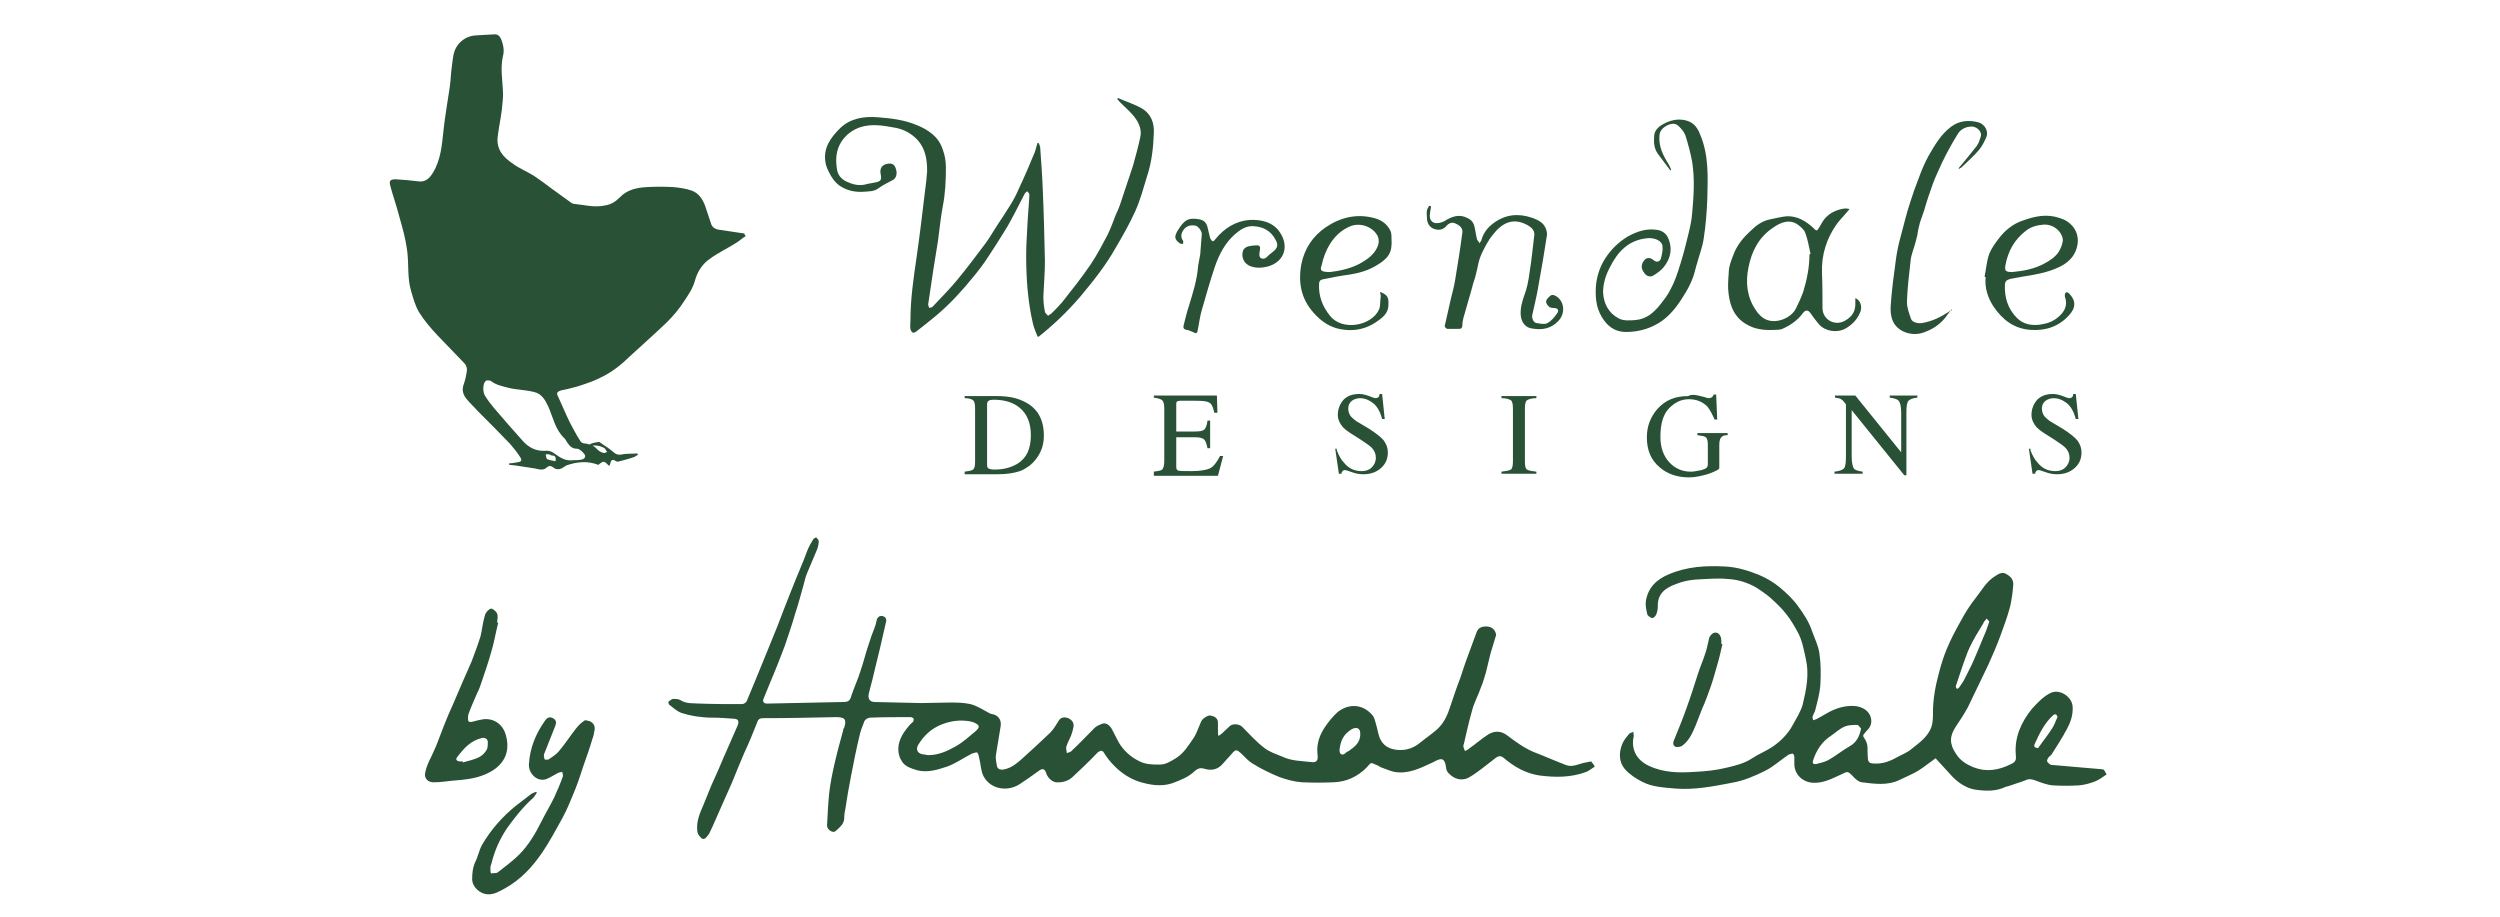 <svg enable-background="new 0 0 479.7 175.9" height="175.9" viewBox="0 0 479.7 175.9" width="479.7" xmlns="http://www.w3.org/2000/svg"><g enable-background="new" fill="#295135"><path d="m142.8 44.8c-1.6-.2-3.1-.5-4.7-.7-.9-.1-1.5-.5-1.7-1.3-.4-1.1-.7-2.2-1.1-3.3-.5-1.3-1.2-2.4-2.5-2.9-1.1-.4-2.4-.6-3.6-.7-1.7-.1-3.4-.1-5.1 0-1.9.1-3.8.5-5.2 2-.8.8-1.6 1.3-2.7 1.5-2.1.5-4.1-.1-6.2-.3-.1 0-.2-.1-.4-.2-1.2-.9-2.4-1.7-3.6-2.6s-2.4-1.8-3.6-2.6c-1.3-.8-2.8-1.4-4-2.3-1.8-1.2-3.2-2.7-2.9-5.2.2-1.7.6-3.5.8-5.2.1-1.2.3-2.4.2-3.6-.1-2.2-.5-4.4 0-6.6.3-1.1.1-2.1-.3-3.2-.3-.7-.7-1.1-1.5-1-1.2.1-2.3.1-3.5.2-1.4.1-2.6.8-3.4 1.9-.9 1.2-.9 2.7-1.1 4.1-.2 1.3-.2 2.6-.4 3.9-.4 2.8-.9 5.5-1.2 8.3s-.5 5.6-2 8.1c-.6 1-1.4 1.9-2.8 1.7-1.5-.2-2.9-.3-4.4-.4-1 0-1.3.3-1 1.3.5 1.9 1.2 3.8 1.7 5.8.6 2.1 1.2 4.2 1.5 6.4.4 2.7 0 5.4.8 8 .4 1.4.8 2.8 1.5 4 1 1.6 2.2 3 3.5 4.4 1.7 1.8 3.5 3.6 5.2 5.4.3.3.5.8.5 1.3-.1.9-.3 1.8-.6 2.7-.4 1-.2 1.9.4 2.7.7.9 1.5 1.6 2.2 2.4 2.1 2.1 4.2 4.2 6.3 6.4.7.8 1.4 1.7 1.9 2.5.4.6.3.9-.5 1-.5.1-1.1.2-1.6.2v.3c.4 0 .8.1 1.1.1l3.9.6c.4.1.8.2 1.2.2.3 0 .7-.1.9-.3.5-.5.9-.5 1.5 0 .3.2.7.3 1.1.2.5-.1.9-.5 1.3-.7 2-.7 4.1-.9 6.1-.1.3-.2.7-.6 1-.6.4 0 .7.5 1.1.8.1-.2.2-.3.2-.4.1-.7.4-1 1.1-.5.1.1.5.1.7 0 .9-.2 1.9-.5 2.8-.8.2-.1.4-.3.7-.4 0-.1-.1-.2-.1-.3-1 .1-2.1 0-3 .2s-1.3-.2-1.9-.7c-.7-.6-1.6-1.1-2.4-1.7-1 .1-1.6.3-1.9.5-.3-.1-.6-.2-.9-.2s-.7-.2-.8-.4c-.5-.8-1-1.6-1.4-2.4-.5-.9-.9-1.7-1.3-2.6-.6-1.3-1.1-2.5-1.7-3.8-.3-.6.1-.8.7-1 1.1-.2 2.2-.5 3.3-.8 1.1-.4 2.2-.7 3.3-1.2s2.3-1.1 3.3-1.8 2-1.5 2.9-2.4c2.5-2.3 5.1-4.6 7.5-6.9 1.2-1.2 2.3-2.5 3.2-3.9.8-1.2 1.7-2.5 2.1-3.9.5-1.9 1.5-3.4 3-4.4 1.5-1.1 3.2-1.9 4.8-2.9.7-.4 1.3-1 2-1.4-.2-.2-.2-.3-.3-.5zm-26.8 41.2c.2.2.3.5.5.7-.2.1-.5.3-.7.2-.4-.1-.8-.3-1-.5-.3-.3-.7-.7-1.1-.9 1.1-.1 1.8.2 2.3.5zm-9.4 2.5c-.6-.1-1.1-.2-1.6-.4-.2-.1-.2-.6-.3-.9.2 0 .5-.1.7 0 .2 0 .3.2.5.2.7 0 .8.4.7 1.1zm1.7-4.4c.2.2.3.4.4.6.5.7.9 1.4 2 1.4.5 0 1.1.6 1.4 1 .4.5.1 1-.6 1.1-.5.1-1 .1-1.5.1-1.4.2-2.4-.4-3.5-1.2-.5-.4-1.1-.7-1.9-.6-1.7.1-3.1-.6-4.2-1.8-1.9-2.1-3.8-4.3-5.6-6.4-.6-.7-1.2-1.5-1.7-2.3-.5-.7-.5-2.4.1-2.9.2-.2.8-.1 1 0 1 .8 2.2 1 3.3 1.3 1.6.4 3.3.4 4.9.8 1.5.3 2.2 1.5 2.8 2.8.9 2 1.3 4.4 3.1 6.1z"/><path d="m306 147.1c-.5.3-1.1.8-1.6 1-2.9 1.1-5.9 1.1-9 .7-2.7-.4-4.9-1.7-6.9-3.4-.6-.5-1.1-.3-1.6.1-1.6 1.2-3.2 2.6-4.9 3.6-1.5.9-3 .4-4.1-.8-.2-.2-.4-.6-.4-.9-.3-2.3-1.1-1.9-2.6-1.1-2.4 1.1-4.7 2.3-7.4 1.8-.9-.2-1.7-.6-2.6-.9-.2-.1-.3-.2-.5-.3-1.6-.6-1.1-.8-2.2.4-1.7 1.7-3.8 2.7-6.2 2.8-2.1.1-4.2.1-6.2 0-1.5-.1-2.9-.5-4.3-1-1.7-.7-3.4-1.5-5-2.5-.9-.5-1.6-1.3-2.3-2-.9-.8-1.1-.9-1.9.1-.6.7-1.3 1.4-1.9 2.1-.9.9-2.1 1.1-3.3.7-.7-.2-1.2-.1-1.8.4-1.2 1.2-2.8 1.8-4.4 2.4-2.2.7-4.3.3-6.3-.3-2.4-.8-4.3-2.3-5.9-4.3-.3-.4-.6-.8-.9-1.3s-.7-.4-1.2 0c-1.5 1.6-3.1 3.1-4.7 4.6-.9.9-2.1 1.2-3.3 1.1-.7-.1-1.5-.8-1.8-1.6-.3-1-.7-1.2-1.6-.5-1.2.9-2.4 1.7-3.6 2.5-2.4 1.5-5.6.9-6.9-1.6-.5-1-.5-2.3-.8-3.4-.1-.4-.1-.8-.4-1.1-.1-.1-.7.1-1 .2-1.6.8-3.1 1.9-4.8 2.5-1.8.6-3.7 1.2-5.7.7-1.2-.4-2.5-.7-3.1-2-.2-.3-.3-.6-.4-1-.5-2.2.6-4 1.9-5.5.2-.3.5-.5.8-.8.1-.2.2-.5.1-.6-.1-.2-.4-.3-.6-.3-2.6 0-5.2 0-7.7.1-.4 0-.9.3-1.1.6-.4 1-.8 2-1 3-.6 2.5-1.1 5-1.6 7.6-.4 2.1-.8 4.3-1.1 6.4-.1.5-.2 1-.2 1.4.1 1.3-.8 2-1.7 2.8-.5.4-1.6-.3-1.6-1.1.1-2 .2-4.1.4-6.1.2-1.9.6-3.8 1-5.6.5-2.2 1.1-4.4 1.7-6.6 0-.2.1-.4.2-.5.5-1.6.1-2-1.6-2-4.6.1-9.3.2-13.9.2-.6 0-1 .1-1.2.8-.8 2-1.6 4-2.5 5.9-.8 1.9-1.6 3.8-2.4 5.8-.8 1.8-1.6 3.6-2.4 5.4-.6 1.3-1.1 2.6-1.7 3.8-.1.2-.2.5-.4.7-.3.4-.7 1-1.2.7-.4-.3-.9-.9-.9-1.5-.2-1.8.5-3.4 1.2-5 .5-1.2 1-2.5 1.5-3.7.3-.7.6-1.3.9-2 .7-1.5 1.3-3.1 2-4.6.7-1.6 1.4-3.2 2.1-4.8.4-.9.2-1.4-.8-1.4-1.3-.1-2.6-.2-4-.2-2 0-4-.3-5.9-.9-.9-.3-1.6-1-2.4-1.6-.1-.1-.2-.5-.1-.6.3-.2.6-.5.9-.5.4 0 .9 0 1.3.2 1.2.8 2.5.6 3.8.7 2.7.1 5.4.1 8.1.1.3 0 .8-.3.9-.6 1.2-2.8 2.3-5.6 3.5-8.5.8-2 1.6-3.9 2.4-5.9.8-2.1 1.6-4.2 2.4-6.2s1.6-4 2.4-5.9c.4-.9.7-1.9 1.1-2.8.3-.6.6-1.2 1-1.8.1-.1.5-.3.5-.3.2.2.5.5.5.7 0 .5-.1 1.1-.3 1.6-.6 1.5-1.3 3-1.9 4.5-.3.7-.5 1.5-.7 2.3-.5 1.8-1 3.7-1.6 5.5-.6 2.1-1.3 4.1-2 6.2-.8 2.1-1.6 4.2-2.5 6.3-.5 1.3-1.1 2.6-1.6 3.9-.2.6.1.9.7.9 4.8-.1 9.6-.2 14.5-.3 1.1 0 1.4-.2 1.7-1.3.5-1.5 1.2-3 1.7-4.6.6-1.7 1-3.5 1.6-5.2.3-1 .7-2.1 1.1-3.1.2-.5.3-.9.4-1.4.1-.6.5-1 1.1-.9s.9.6.7 1.2c-.4 1.6-.7 3.2-1.1 4.8-.3 1.2-.6 2.5-.9 3.7-.4 1.7-.8 3.4-1.3 5.2-.2 1 .2 1.6 1.2 1.6 3 .1 5.9.1 8.9.2 1.8 0 3.6-.1 5.4-.1 1.3 0 2.7 0 4 .3 1.2.3 2.3 1 3.4 1.6.2.1.5.3.7.3 1.4.2 1.9 1.3 1.7 2.4-.3 1.8-.6 3.7-.9 5.5-.1.7.1 1.4.2 2.1.1.6.8.8 1.5.6 1.3-.3 2.3-1.1 3.3-2 1.8-1.6 3.6-3.3 5.4-5 .7-.7 1.2-1.6 1.7-2.4.5-.7 1.2-.6 1.8-.4.6.3 1.1.8 1 1.6-.1.6-.3 1.3-.5 1.8-.3.7-.7 1.4-.9 2.1-.1.3.1.8.1 1.2.3-.1.8-.2 1-.5 1.5-1.4 2.9-2.9 4.3-4.3.4-.4.9-.6 1.4-.8.7-.3 1.4.1 1.9.9.5.9.9 1.8 1.4 2.7.9 1.5 2.2 2.7 3.8 3.5 1.3.7 2.6.7 4 .7 1.2 0 2.1-.6 3.1-1.2 1.5-.9 2.4-2.4 3.3-3.7.6-.8.9-1.8 1.3-2.7.2-.4.3-.9.7-1.2s.9-.7 1.4-.6c.6.1 1.3.4 1.4 1.2v1.7c0 .3 0 .7.1 1 .2-.1.5-.3.7-.5.5-.5 1-.9 1.5-1.4.6-.5 1.7-.4 2.3.1 1.4 1.4 2.7 2.9 4.3 4.1 1 .8 2.3 1.2 3.5 1.7 1.7.8 3.5.8 5.3 1 1.2.2 1.6-.2 1.4-1.5-.2-2 .4-3.7 1.5-5.3.7-1 1.5-2 2.4-2.8 2.2-1.7 4.9-1.5 6.7.7.4.5.5 1.3.7 1.9.3 1 .4 2.1.9 2.9.7 1.2 1.9 1.7 3.3 1.8 1.6.1 3-.4 4.2-1.4 1.1-.9 2.3-1.7 3.3-2.6 1.3-1.2 2-2.8 2.5-4.4.6-1.8 1.2-3.6 1.9-5.4.3-1 .7-2 1-3 .7-1.9 1.4-3.8 2.1-5.7.3-.9.9-1.2 1.9-1.2.9 0 1.6.5 1.8 1.3.1.2.1.4 0 .6-.3 1.1-.7 2.2-1 3.3-.3 1.2-.6 2.4-.9 3.7-.3.9-.5 1.8-.9 2.7-.5 1.5-1.3 2.9-1.7 4.4-.6 2.1-1.1 4.3-1.6 6.5-.1.2-.1.4-.1.6.1.3.2.6.3.8.2-.1.5-.2.7-.4 1.3-.9 2.4-1.9 3.8-2.8 1.2-.7 2.4-.7 3.6.2 1.6 1.2 3.2 2.4 5.1 3.2 2.1.8 4.1 1.7 6.2 2.5 1.3.5 2.5-.3 3.8-.5.3-.1.6-.1 1-.2.6.7.6.8.7 1zm-127.9-2.2c2 0 3.7-.8 5.3-1.7 1.4-.8 2.6-1.9 3.8-2.9.9-.8.8-1.2-.4-1.7-.2-.1-.5-.1-.7-.2-1.9-.3-3.6-.1-5.4.6-2 .8-3.4 2.1-4.5 3.9-.5.8-.2 1.6.7 1.8.4.1.8.1 1.2.2zm82.9-4.2c0-.9-.6-1.3-1.6-.8-.1.1-.2.1-.3.2-1.2.8-1.8 1.9-2 3.3-.1.4-.1 1 .1 1.2.4.4.8.1 1.2-.3.1-.1.3-.1.4-.2 1.1-.8 2.3-1.6 2.2-3.4z"/><path d="m404.2 148.6c-.7.5-1.4 1-2.1 1.3-1 .4-2.1.7-3.2.8-1.7.1-3.3.1-5 0-1.2-.1-2.4-.6-3.5-1-.6-.2-1.1-.3-1.7 0-1 .4-2.1.7-3.2 1.1-.2.1-.5.1-.7.2-1.9.9-3.9.8-5.9.5-1.6-.3-3-1.2-4.2-2.4-1.1-1.2-2.2-2.4-3.3-3.6-1 .7-2.1 1.6-3.2 2.3s-2.4 1.2-3.6 1.8c-2.4 1.2-4.9.8-7.4.5-.6-.1-1.3-.7-1.8-1.3-.8-.8-.9-.8-1.9-.3-1.8.8-3.5 1.8-5.6 1.7-2-.1-3.6-1.6-3.6-3.6 0-.4 0-.9 0-1.3 0-.2-.1-.6-.3-.7-.2 0-.6.1-.8.2-1.5 1-2.9 2.3-4.5 3.1-2 1-4.1 1.9-6.4 2.3-3.6.7-7.2 1.4-10.9 1.1-2.2-.2-4.4-.3-6.3-1.3-1.2-.6-2.4-1.4-3.3-2.4-1.2-1.4-1.2-3.2-.5-4.9.3-.7.8-1.3 1.3-1.9.2-.2.5-.2.8-.4 0 .3.1.6.1.8-.6 2.5.5 4.6 2.8 5.7 2.9 1.4 5.9 1.4 8.9 1.2 2.1-.1 4.1-.3 6.1-.8 1.7-.4 3.4-.8 4.9-1.8 1.2-.8 2.7-1.4 3.9-2.2 1.6-1.1 3-2.5 3.9-4.2.7-1.3 1.5-2.5 1.9-3.9.7-2.9 1.3-5.8.6-8.8-.4-1.8-.7-3.6-1.6-5.2-.6-1.1-1.3-2.3-2.1-3.3-.9-1.2-2-2.2-3.1-3.2-.8-.7-1.7-1.3-2.6-1.9-1.7-1-3.6-1.6-5.5-1.7-2.1-.2-4.1 0-6.2.1-1.3.1-2.7.4-3.9.9-1.9.7-3.5 1.8-3.4 4.3 0 .5-.1 1-.3 1.5-.1.3-.5.7-.8.7-.3-.1-.8-.4-.9-.7-.2-.8-.4-1.7-.3-2.5.4-2.6 2-4.2 4.4-5.2 3.5-1.5 7.1-1.7 10.8-1.5 2.3.1 4.5.8 6.5 1.6 1.4.6 2.8 1.4 4 2.4 1.3 1.1 2.5 2.2 3.5 3.6 1.1 1.5 2.1 3 2.7 4.8.5 1.4 1.2 2.8 1.4 4.2.3 2 .3 4 .2 6-.1 1.7-.6 3.4-1 5-.1.4-.4.8-.5 1.2-.1.2.1.4.1.7.2-.1.4-.1.6-.2 1-.5 1.9-1.1 2.9-1.6 1.5-.7 3.1-1.1 4.8-.9 1.1.2 2.1.7 2.6 1.7.5 1.1.3 2.2-.6 3-.2.2-.3.4-.5.6-.3.3-.2.5 0 .8.3.4.5.9.6 1.4.1.7 0 1.5.1 2.3 0 .9.3 1.2 1.2 1.2 1.6.1 3-.4 4.4-1.2.9-.5 2-.9 2.8-1.6 1.5-1.2 3.1-2.3 3.8-4.2.3-.9.3-1.9.3-2.8 0-2.7.5-5.2 1.2-7.8.4-1.5.9-3.1 1.5-4.5.7-1.7 1.6-3.4 2.5-5 .9-1.7 1.9-3.3 3.1-4.8 1.1-1.4 2-3.1 3.7-4.1.6-.4 1.3-.8 2-.4.9.5 1.5 1.1 1.4 2.2-.1 1.4-.3 2.8-.6 4.1-.5 1.9-1.2 3.8-1.9 5.7s-1.5 3.7-2.3 5.5c-1.3 2.7-2.6 5.4-3.9 8.1-.7 1.3-1.5 2.5-2.3 3.7-1.2 1.8-1.3 3.3 0 5.2.8 1.3 1.9 2 3.3 2.6 2.6 1 4.9.6 7.3-.6.9-.4 1-.9.9-1.7-.3-3.4 1-6.3 3.1-8.9 1.1-1.2 2.2-2.4 3.7-3.1 1.7-.7 4 .8 4.1 2.7.1 1.6-.4 3-1.1 4.3-.9 1.7-1.9 3.2-2.9 4.8-.1.2-.3.3-.5.5s-.4.5-.4.8.4.5.6.7c.2.1.4.1.6.1 3.1.3 6.2.5 9.3.8.1 0 .3.1.4.1.4.7.5.8.5.9zm-47.1-8.8c-.2-.2-.5-.7-.7-.7-.8 0-1.7 0-2.4.3-1 .4-1.8 1.2-2.7 1.8-1.7 1.1-2.8 2.8-3.4 4.7-.2.6.1.8.6.7.8-.2 1.7-.4 2.4-.8 1.4-.8 2.6-1.8 4-2.6 1.3-.7 1.9-1.9 2.2-3.4zm24.6-20.5c-.1-.2-.3-.4-.5-.6-.2.2-.3.4-.5.6-.1.1-.1.3-.2.4-.9 1.5-1.8 2.9-2.5 4.4-.6 1.2-1 2.6-1.5 3.9-.4 1.2-.8 2.4-1.2 3.6-.1.2.1.4.2.6.2-.1.4-.2.5-.4.4-.6.8-1.1 1.1-1.8.6-1.2 1.2-2.3 1.7-3.5.6-1.4 1.2-2.8 1.8-4.3.4-.8.7-1.8 1.1-2.9zm13.1 18.3c-.1-.2-.1-.4-.3-.5-.1-.1-.4 0-.5.1-1.7 1.5-2.7 3.6-3.6 5.6-.1.2-.1.5.1.6s.6.2.6.1c.9-1.3 1.9-2.5 2.7-3.8.4-.6.6-1.3 1-2.1z"/><path d="m199.3 27.4c.1.3.3.7.3 1 .2 2.8.4 5.5.5 8.3.2 4.5.3 8.9.4 13.4 0 2.3-.2 4.5-.3 6.8 0 1 .1 1.9.3 2.9 0 .3.4.5.6.8.2-.2.5-.3.7-.5.7-.7 1.4-1.4 2-2.1 1.9-2.4 3.8-4.8 5.5-7.3 1.2-1.8 2.2-3.7 3.2-5.6.6-1.2 1.1-2.6 1.6-3.9.3-.6.6-1.3.8-1.9.8-2.5 1.7-5 2.5-7.5.5-1.8 1-3.6 1.4-5.5.3-1.3-.2-2.5-.8-3.4-.8-1.2-1.9-2.1-2.9-3.1-.2-.2-.5-.5-.7-.8 0-.1.1-.2.1-.2 1.6.7 3.2 1.2 4.6 2 1.7 1 2.4 2.7 2.3 4.7-.1 2.8-.4 5.6-1.3 8.3-.7 2.3-1.3 4.6-2.3 6.8-1.1 2.4-2.4 4.7-3.7 6.9-1.9 3.4-4.3 6.4-6.8 9.4-2.4 2.8-5.1 5.4-8 7.7 0 0-.1 0-.2 0-.3-.8-.7-1.6-.9-2.5-1-4.3-1.3-8.7-1.3-13.1 0-2.3.2-4.6.3-6.9.1-1.4.2-2.8.3-4.2 0-.2 0-.5 0-.7-.1-.2-.3-.4-.4-.5-.2.2-.4.3-.5.5-.9 1.7-1.7 3.4-2.6 5-.4.8-.9 1.6-1.4 2.4-1 1.6-2 3.2-3 4.7-.9 1.4-1.9 2.7-2.9 3.9-2.1 2.6-4.4 5.1-7 7.3-1.3 1.1-2.6 2.1-4 3.2-.2.1-.5.2-.6.1-.2-.1-.3-.4-.4-.6-.1-.6 0-1.2 0-1.8 0-4.1.6-8.1 1.2-12.2.6-4.2 1.1-8.4 1.6-12.6.2-1.3.3-2.5.4-3.8 0-2.1-.3-4.2-1.8-5.9-1.2-1.3-2.7-2.1-4.4-2.4-2.2-.4-4.4-.8-6.6-.1-1.5.5-2.7 1.4-3.6 2.7-1.1 1.7-1.2 3.5-.9 5.4.2 1.3 1.1 2.1 2.2 2.5 1.1.5 2.4.7 3.6.3.5-.1 1.1-.2 1.6-.3 1-.2 1.2-.5 1-1.5-.3-1.2.3-2 1.5-2.1.8-.1 1.2.3 1.4 1 .3.9.1 1.7-.5 2.1-.9.5-2 1-2.8 1.6-.9.7-1.9.6-2.9.7-1.6.1-3.1-.2-4.5-1.1-1-.7-1.7-1.7-2.2-2.8-.3-.6-.5-1.1-.6-1.7-.5-2.8 1-4.8 2.8-6.6 2-1.9 4.5-2.3 7.2-2.1 2.6.2 5.1.5 7.5 1.5 2.2.9 4.2 2.2 5 4.7.4 1.1.6 2.2.6 3.4 0 2.5-.1 5-.6 7.5-.4 2.1-.6 4.3-.9 6.5-.3 1.9-.6 3.7-.9 5.6-.3 2.2-.7 4.5-1 6.7 0 .2.1.4.2.7.2-.1.5-.1.6-.2 1.6-1.7 3.2-3.3 4.7-5.1 1.9-2.3 3.7-4.7 5.5-7.1.8-1.1 1.5-2.3 2.2-3.4.8-1.2 1.6-2.4 2.4-3.7.7-1.1 1.3-2.2 1.8-3.4 1.1-2.3 2.1-4.7 3.1-7.1.2-.6.3-1.2.5-1.7.1.1.1.1.2 0z"/><path d="m103 152.1c-.2.3-.4.7-.7 1-1.9 1.7-3.5 3.7-5 5.8-1.4 2.1-2.4 4.3-3 6.8-.1.3-.2.5-.2.8 0 .4 0 .8.1 1.1.4-.1 1 0 1.3-.2 1.4-1.1 2.9-2.2 4.1-3.4 1.8-1.8 3.1-4 4.2-6.2.8-1.6 1.7-3.1 2.5-4.7.6-1.3 1.2-2.7 1.7-4.1.1-.2-.1-.6-.1-.9-.3.1-.6.1-.8.2-.8.4-1.5.9-2.3 1.2-1.7.6-3.5-1.1-3.3-3 .2-3 1.3-5.7 3-8.1.5-.8 1-.9 1.6-.6.7.4.7.9.4 1.6-.7 1.8-1.4 3.5-2.1 5.3-.1.3 0 .7.1 1 .1.1.6.1.8 0 .7-.5 1.4-.9 1.9-1.5 1.2-1.4 2.2-3 3.4-4.5.4-.5.9-1 1.5-1.4.2-.2.7 0 1.1.1.6.3 1 .8.9 1.6-.1.6-.2 1.2-.4 1.7-.5 1.7-1.1 3.4-1.7 5.1-.5 1.5-1 3.1-1.6 4.6-.8 1.9-1.5 3.8-2.5 5.6-1.2 2.2-2.4 4.4-3.8 6.5-1.9 2.8-4.1 5.2-7.1 6.9-1.1.6-2.2 1.3-3.5 1.2-1.4-.1-2.9-1.4-2.9-2.9 0-1.1.1-2.1.5-3.1.6-1.1.8-2.4 1.4-3.5 1.7-2.9 3.9-5.4 6.5-7.5 1-.8 2-1.5 3-2.3.2-.1.4-.2.7-.3.2-.1.3 0 .3.1z"/><path d="m95.6 119.5c-.5 1.9-.8 3.9-1.4 5.8-.5 1.8-1.1 3.5-1.7 5.3-.3.8-.5 1.6-.9 2.3-.6 1.4-1.2 2.7-1.7 4.1-.1.3-.1.6-.1.9 0 .6.2.7.8.6.7-.2 1.5-.4 2.2-.5 2.1-.2 3.8 1.1 4.3 3.2.8 3-.3 5.4-3 6.9-2.3 1.3-4.8 1.5-7.3 1.7-1.1.1-2.2.3-3.4.3-1.2.1-2.1-.7-1.8-1.9.2-1.1.7-2.1 1.2-3.1.3-.7.6-1.3.9-2 .5-1.3 1-2.6 1.5-3.9s1.1-2.7 1.7-4c.6-1.4 1.2-2.8 1.8-4.2s1.2-2.7 1.8-4.1c.6-1.6 1.2-3.2 1.7-4.8.3-1.2.4-2.4.7-3.5.1-.4.2-.9.5-1.2.2-.3.7-.7 1-.6.4.2.9.6 1 1 .2.5 0 1.1 0 1.6 0 .1.1.1.2.1zm-6.8 26.6v.2c1-.3 2.1-.5 3.1-1 .6-.3 1.1-.8 1.4-1.3.3-.4.3-1 .3-1.6s-.5-.9-1.1-.8c-2.2.5-3.5 2-4.8 3.7-.3.4-.1.7.4.8z"/><path d="m320.5 32.7c-.8-1.1-1.6-2.1-2.4-3.2-.7-1-.8-2.1-.7-3.3 0-.9.5-1.5 1.1-2 1.8-1.2 3.8-1.7 5.8-.8 1 .5 1.6 1.5 2 2.6 1.6 3.9 1.4 8 1.3 12.1-.1 2.6-.3 5.2-.7 7.7-.2 1.5-.8 3-1.2 4.5-.3.9-.5 1.9-.8 2.8-.4 1.1-.9 2.1-1.5 3.1-1.2 2-2.5 3.9-4.4 5.3-2.1 1.5-4.5 2.2-7 2.2-1.7 0-3.1-.7-4.2-2.2-1.4-1.9-1.7-3.9-1.6-6.2.1-2 .7-4 1.8-5.7s2.5-3.1 4.3-4.2c1.8-1 3.6-1.6 5.6-1.3.9.1 1.7.6 2.1 1.4 1 2.1.6 4.1-.8 5.8-.5.6-1.2 1.1-2 1.6-.6.3-1.2.1-1.6-.4-.5-.6-.8-1.3-.4-2.1.5-1 1.3-1.2 2.2-.4.5.4 1.1.2 1.3-.4.2-.8.4-1.6.3-2.4-.1-1-1.5-1.6-2.8-1.5-3.7.3-5.8 2.6-7.3 5.6-.8 1.5-1.3 3.1-1.3 4.8.1 2.2 1.1 4 3 5 .9.5 2.2.4 3.3.3 2.1-.2 3.5-1.5 4.7-3 .7-.9 1.5-1.9 2-3 .6-1.1 1-2.2 1.4-3.4.7-2.1 1.3-4.3 1.8-6.4.4-1.6.8-3.2.9-4.8.3-3.2.5-6.5 0-9.7-.3-1.7-.8-3.5-1.3-5.1-.2-.6-.7-1.2-1.2-1.7-.7-.8-1.6-.6-2.4-.2-.7.4-1.4 1-1.4 2.1-.1 2 .7 3.6 1.7 5.2.2.3.3.6.5 1 .1.1 0 .2-.1.3z"/><path d="m354.9 40.1c-.8 1-1.7 1.9-2.4 2.8-2 2.8-3 5.9-2.9 9.4.1 2.3.1 4.5.1 6.8 0 2.2 2.3 3.5 4.2 2.5 1.5-.8 2.2-1.9 2.1-3.6 0-.2 0-.5 0-.8 1 .4 1.4 1.7.9 2.8-.6 1.4-1.6 2.4-2.9 3.1-1.5.8-3.8.5-5-.9-.6-.7-1.1-1.4-1.6-2.1-.4-.6-.9-.7-1.4-.1-1 1.4-2.4 2.4-4 3.1-.5.2-1.1.2-1.6.2-1.9.1-3.8-.1-5.5-1.2-2.1-1.3-2.9-3.3-3.2-5.6-.2-1.3-.1-2.6 0-4 0-1.5.6-2.8 1.1-4.1.7-1.6 1.8-2.9 3-4 1.1-1.1 2.3-2 3.8-2.3 1.1-.2 2.1-.5 3.2-.6 2-.1 3.7.9 5.1 2.2.7.7.7.7 1.2-.1.3-.5.6-1.1 1-1.6 1-1.2 2.4-1.8 3.9-2 .5 0 .7.1.9.1zm-7.7 8.7c.1 0 .1 0 .2-.1-.3-1.3-.5-2.7-1-4-.2-.6-.8-1.1-1.3-1.5-1.7-1.3-3.5-.5-4.9.5-2.7 1.8-4.1 4.5-4.7 7.6-.6 2.9-.3 5.7 1.4 8.2.5.8 1.3 1.6 2.2 1.9 1.9.7 4.6-.4 5.5-2.2.5-1 1-2.1 1.4-3.2.7-2.3 1.2-4.7 1.2-7.2z"/><path d="m274.6 39.6c-.1.4-.1.8-.2 1.2-.1.7-.1 1.4.5 1.8.5.4 1.6.2 2.3-.2 1.3-.8 2.7-1.4 4.3-.6.7.3 1.2.8 1.4 1.6s.3 1.7.5 2.5c.1.3.4.5.5.8.1-.3.4-.5.4-.8.4-1.3 1.2-2.3 2.3-3.1 2.3-1.7 4.8-1.9 7.4-1 1.4.5 2.5 1.1 2.8 2.7 0 .3.1.5 0 .8-.5 3.2-1 6.3-1.6 9.5-.3 1.9-.8 3.8-1.2 5.7-.1.6.3 1.5.9 1.5.7.1 1.5.3 2 0 .8-.4 1.4-1.2 1.9-1.9.4-.6.1-1-.7-1-.6 0-.9-.2-1.2-.6-.5-.7-.1-1.1.4-1.6s.9-.3 1.4 0c1.6 1.1 1.6 3.4.3 4.7-1.4 1.5-3.2 1.8-5.2 1.4-1.2-.2-1.9-1.3-2-2.5-.1-1.3.2-2.4.6-3.6.6-1.5.9-3.1 1.1-4.7.4-2.4.6-4.7.9-7.1.1-.9-.6-1.5-1.3-1.9-2.9-1.6-5-.3-6.7 1.9-.9 1.1-1.6 2.5-2.2 3.8-.4.9-.6 1.9-.8 2.9-.2.8-.4 1.7-.7 2.5-.6 2.3-1.3 4.5-1.9 6.7-.1.4-.2.9-.2 1.4s-.2.7-.6.7c-.8 0-1.5 0-2.3 0-.2 0-.5-.4-.5-.5.4-1.8.8-3.6 1.2-5.3.3-1.2.6-2.3.8-3.5.5-3 1-6.1 1.4-9.2.1-.9-.6-1.4-1.3-1.7-.7-.4-1.4 0-1.8.5-.7.8-1.6.8-2.4.5s-1.3-1.1-1.3-2.1c0-.5-.1-1 0-1.4 0-.3.3-.6.4-.9.3 0 .3.1.4.1z"/><path d="m374.4 59.4c-.4.5-.7 1-1.1 1.5-1.1 1.4-2.5 2.3-4.2 2.9-2.2.8-5-.1-5.9-2.2-.4-.9-.5-2.1-.4-3.1.2-2.9.6-5.9 1-8.8.2-1.4.5-2.9.9-4.3.6-2.2 1.1-4.4 1.8-6.5.5-1.6 1.1-3.3 1.7-4.8.5-1.4 1.1-2.8 1.8-4.1 1.2-2.1 2.4-4.2 4.4-5.7 1.6-1.2 3.5-1.3 5.3-.8 1 .3 2 1.6 1.4 2.9-.4.9-.8 1.7-1.4 2.4-1 1.2-2.2 2.2-3.3 3.3-.1.1-.4.2-.5.3l-.1-.1c.2-.2.3-.4.5-.6 1-1.2 2-2.4 3-3.7.4-.5.6-1.3.8-1.9.2-1-1-2-2.1-1.8-1 .1-1.9.6-2.4 1.5-1.1 1.8-2.1 3.6-3 5.5-.6 1.3-1.2 2.6-1.7 3.9-.6 1.7-1.2 3.4-1.7 5.2-.3.8-.5 1.5-.8 2.3-.2.8-.4 1.6-.5 2.4-.1.4-.2.8-.3 1.2-.3 1.3-.9 2.5-1 3.8-.3 2.6-.6 5.2-.7 7.8 0 1.1.4 2.2.8 3.3.2.6 1.2.9 2 .8 2-.3 3.8-1.2 5.4-2.3.1-.1.3-.1.5-.2-.3-.2-.3-.1-.2-.1z"/><path d="m380.8 53.1c.3-1.5.4-3 .9-4.4.4-1 1.1-2 1.8-2.9 1.2-1.6 2.8-2.9 4.7-3.5 2.2-.8 4.5-1.3 6.9-.5.6.2 1.2.4 1.7.8 2.4 1.7 2.3 4.6.9 6.6-.9 1.2-2.1 1.9-3.4 2.4-2.7 1.1-5.6 1.3-8.5 1.9-.8.2-1.1.5-1.1 1.2-.1 2.4.6 4.6 2.3 6.3 1.2 1.2 2.7 1.5 4.4 1.3 1.4-.2 2.6-.6 3.7-1.6s1.6-2.1 1.2-3.5c-.1-.2-.1-.4-.1-.6s.1-.5.3-.5c.1-.1.4.1.5.2 1.3 1.3 1.4 2.7 0 4.2-1.9 2.1-4.4 3-7.3 2.8-3.3-.2-5.5-2-7.2-4.5-1.1-1.7-1.7-3.6-1.5-5.6-.1-.1-.2-.1-.2-.1zm5.3-.9c2.2-.2 4.3-.6 6.3-1.7 1.1-.6 2.1-1.3 2.7-2.3.4-.7.8-1.7.7-2.4-.3-1.5-1.8-2.8-3.7-2.7-1.2.1-2.4.4-3.4 1.2-2.2 1.7-3.4 3.9-3.9 6.6-.2 1.1.1 1.3 1.3 1.3z"/><path d="m264.8 56c1.5.6 1.7 1.1 1.6 2.6 0 1.6-1.3 2.5-2.5 3.3-1.7 1.1-3.6 1.6-5.7 1.4-2.3-.2-4-1.1-5.6-2.7-2.8-2.8-3.6-6-2.9-9.9.6-3 2.2-5.4 4.7-7.1 2.8-1.9 6-2.7 9.5-1.7 1.3.4 2.2 1.1 2.8 2.2.3.5.3 1.1.3 1.7.2 2.7-.6 3.8-3 5.2-2 1.2-4.2 1.6-6.5 1.9-1.3.2-2.5.5-3.7.7-.5.1-.7.4-.7.9-.1 2.3.6 4.2 2.1 6.1 2.4 3 8 1.9 9.4-1.2.3-.7.2-1.5.3-2.2.1-.4 0-.7-.1-1.2zm-9.6-3.8c1.7-.2 3.8-.6 5.7-1.6 1.4-.8 2.6-1.6 3.3-3 .4-.8.5-1.6.1-2.4-1-1.8-3.5-2.6-5.4-1.7-1.6.7-2.8 1.9-3.7 3.3-.8 1.3-1.3 2.7-1.6 4.1-.4 1-.1 1.3 1.6 1.3z"/><path d="m240.7 47.1c1.1-.1 1.2.1 1 1.2-.1.4-.1 1 .2 1.2.5.3 1 .1 1.4-.4.4-.4.9-.7 1.3-1.1.6-.6.6-1.2.2-1.9-.9-1.8-2.4-2.6-4.3-2.7-1.4-.1-2.6.7-3.6 1.6-1.9 1.7-3 3.9-3.8 6.2-.9 2.7-1.7 5.5-2.5 8.3-.4 1.3-.5 2.6-.8 3.9 0 .2-.1.5-.3.5-.1.1-.4-.1-.6-.2-.4-.1-.8-.4-1.2-.4-.5-.1-.7-.3-.6-.8.3-1.2.6-2.5 1-3.7.8-2.6 1.6-5.1 1.8-7.8.1-.7.3-1.5.4-2.2.1-1.3.2-2.6.3-3.9 0-.6-.7-1.5-1.2-1.6-1-.2-1.8.1-2.3.8s-.6 1.4-.1 2.1c.1.1 0 .4 0 .6-.2 0-.4 0-.6-.1-1.1-.8-1.1-1.3-.4-2.5 1.3-2.1 2.1-2.5 4.2-2.1.9.2 1.3.7 1.5 1.5.2.7.3 1.4.5 2.1.1.2.3.5.5.6.1 0 .4-.2.5-.4 1.7-2.1 3.9-3.5 6.6-3.7 2.2-.1 4.5.4 5.8 2.4 1.7 2.5 1 5.5-2.2 6.5-1.1.3-2.3.4-3.4 0-1.3-.4-2-1.9-1.4-3.2.5-.6.9-.7 2.1-.8z"/><path d="m330.5 123.6c-.3 1.3-.6 2.7-1 4-.4 1.4-.8 2.9-1.3 4.3s-1 2.8-1.6 4.1c-.4 1-.8 2.1-1.2 3.1-.6 1.4-1.2 2.9-2.5 3.9-.3.3-1 .4-1.4.3-.6-.3-.5-.9-.2-1.5.8-2 1.6-3.9 2.3-5.9.8-2.2 1.5-4.4 2.2-6.6.4-1.3 1-2.6 1.4-3.9.3-.8.4-1.5.6-2.3.1-.3.1-.7.3-1s.6-.7.9-.7c.6-.1 1 .3 1.2.9.1.4.1.9.1 1.3z"/><path d="m185.1 90.5c.8-.1 1.4-.2 1.6-.4.3-.2.4-.7.4-1.6v-10.1c0-.8-.1-1.4-.4-1.6-.2-.2-.8-.4-1.6-.4v-.4h6.1c2.1 0 3.8.3 5.2 1 2.6 1.2 3.9 3.4 3.9 6.6 0 1.1-.2 2.2-.7 3.2s-1.2 1.9-2.1 2.6c-.6.4-1.2.8-1.8 1-1.2.4-2.6.6-4.3.6h-6.3zm4.6-.6c.2.1.6.2 1.1.2 1.8 0 3.2-.4 4.4-1.1 1.8-1.1 2.6-2.9 2.6-5.5 0-2.3-.7-4.1-2.2-5.3-1.2-1-2.9-1.5-4.9-1.5-.5 0-.9.1-1 .2-.2.1-.3.4-.3.7v11.6c0 .4.1.6.3.7z"/><path d="m221.4 90.5c.8-.1 1.4-.2 1.6-.4s.4-.7.4-1.6v-10.1c0-.8-.1-1.3-.4-1.6-.2-.2-.8-.4-1.6-.5v-.4h12.1l.1 3.3h-.6c-.2-1-.5-1.7-.9-1.9-.4-.3-1.2-.4-2.6-.4h-3.1c-.3 0-.5.1-.6.2s-.1.3-.1.6v5.1h3.5c1 0 1.6-.1 1.9-.4s.5-.9.6-1.7h.5v5.3h-.5c-.2-.9-.4-1.5-.7-1.7-.3-.3-.9-.4-1.8-.4h-3.5v5.6c0 .5.1.7.4.8s1.1.1 2.6.1 2.7-.2 3.4-.5 1.4-1.2 2-2.4h.6l-1 3.8h-12.3z"/><path d="m256.5 86.4c.4 1 .8 1.8 1.4 2.4.9 1.1 2 1.6 3.4 1.6.7 0 1.4-.2 1.9-.7s.8-1.1.8-1.9c0-.7-.3-1.4-.8-1.9-.3-.3-1.1-.9-2.2-1.6l-1.9-1.2c-.6-.4-1-.7-1.4-1.1-.6-.7-1-1.5-1-2.4 0-1.1.4-2.1 1.1-2.9.8-.8 1.8-1.1 3-1.1.5 0 1.1.1 1.9.4.7.3 1.1.4 1.2.4.3 0 .5-.1.6-.2s.2-.3.2-.6h.5l.5 4.8h-.5c-.4-1.5-1-2.5-1.8-3.1s-1.6-.9-2.4-.9c-.6 0-1.2.2-1.6.5-.5.4-.7.9-.7 1.5s.2 1.1.5 1.5c.4.4.9.9 1.7 1.3l2 1.2c1.2.8 2.1 1.5 2.6 2.1.5.7.8 1.4.8 2.3 0 1.2-.4 2.2-1.3 3s-2 1.2-3.4 1.2c-.7 0-1.4-.1-2.2-.4s-1.2-.4-1.3-.4c-.3 0-.4.1-.5.2-.1.2-.2.3-.2.5h-.5l-.7-4.8h.3z"/><path d="m288.1 90.5c.9-.1 1.5-.2 1.8-.4s.4-.8.4-1.6v-10.1c0-.8-.1-1.4-.4-1.6s-.9-.4-1.8-.4v-.4h6.7v.4c-.9 0-1.5.2-1.8.4s-.4.8-.4 1.6v10.1c0 .9.1 1.4.4 1.6s.9.3 1.8.4v.4h-6.7z"/><path d="m326.3 76c.9.2 1.3.4 1.5.4.3 0 .6-.1.7-.2s.3-.3.3-.5h.5l.2 4.8h-.5c-.5-1.1-.9-1.9-1.4-2.5-.9-.9-2.1-1.4-3.5-1.4-1.5 0-2.7.6-3.8 1.7s-1.7 2.9-1.7 5.5c0 2.1.6 3.7 1.7 4.9s2.5 1.8 4.1 1.8c.3 0 .6 0 1-.1s.7-.1 1.1-.2c.5-.2.9-.3 1-.5.1-.1.2-.3.2-.6v-3.6c0-.9-.1-1.4-.4-1.6-.2-.2-.8-.3-1.6-.4v-.4h5.8v.4c-.6 0-.9.1-1.1.3-.3.2-.5.7-.5 1.5v4.5c0 .3-.7.6-2 1.1-1.3.4-2.6.7-3.8.7-2.2 0-4.1-.6-5.6-1.9-1.7-1.4-2.5-3.3-2.5-5.8 0-2.1.7-3.9 2-5.4 1.5-1.7 3.4-2.5 5.9-2.5.7-.4 1.6-.2 2.4 0z"/><path d="m352 90.5c.9-.1 1.5-.3 1.8-.6s.4-1.1.4-2.3v-10l-.3-.4c-.3-.4-.6-.6-.8-.7s-.6-.1-1-.2v-.4h3.9l8.8 10.9v-7.6c0-1.2-.2-2.1-.6-2.4-.2-.2-.8-.4-1.6-.5v-.4h5.3v.4c-.9.1-1.4.3-1.7.6s-.4 1.1-.4 2.3v12h-.4l-10.1-12.5v8.9c0 1.2.2 2.1.5 2.4.2.2.8.4 1.6.5v.4h-5.4z"/><path d="m389.6 86.4c.4 1 .8 1.8 1.4 2.4.9 1.1 2 1.6 3.4 1.6.7 0 1.4-.2 1.9-.7s.8-1.1.8-1.9c0-.7-.3-1.4-.8-1.9-.3-.3-1.1-.9-2.2-1.6l-1.9-1.2c-.6-.4-1-.7-1.4-1.1-.6-.7-1-1.5-1-2.4 0-1.1.4-2.1 1.1-2.9.8-.8 1.8-1.1 3-1.1.5 0 1.1.1 1.9.4.7.3 1.1.4 1.2.4.3 0 .5-.1.6-.2s.2-.3.2-.6h.5l.5 4.8h-.5c-.4-1.5-1-2.5-1.8-3.1s-1.6-.9-2.4-.9c-.6 0-1.2.2-1.6.5-.5.4-.7.9-.7 1.5s.2 1.1.5 1.5c.4.4.9.9 1.7 1.3l2 1.2c1.2.8 2.1 1.5 2.6 2.1.5.7.8 1.4.8 2.3 0 1.2-.4 2.2-1.3 3s-2 1.2-3.4 1.2c-.7 0-1.4-.1-2.2-.4s-1.2-.4-1.3-.4c-.3 0-.4.1-.5.2-.1.2-.2.3-.2.5h-.5l-.7-4.8h.3z"/></g></svg>